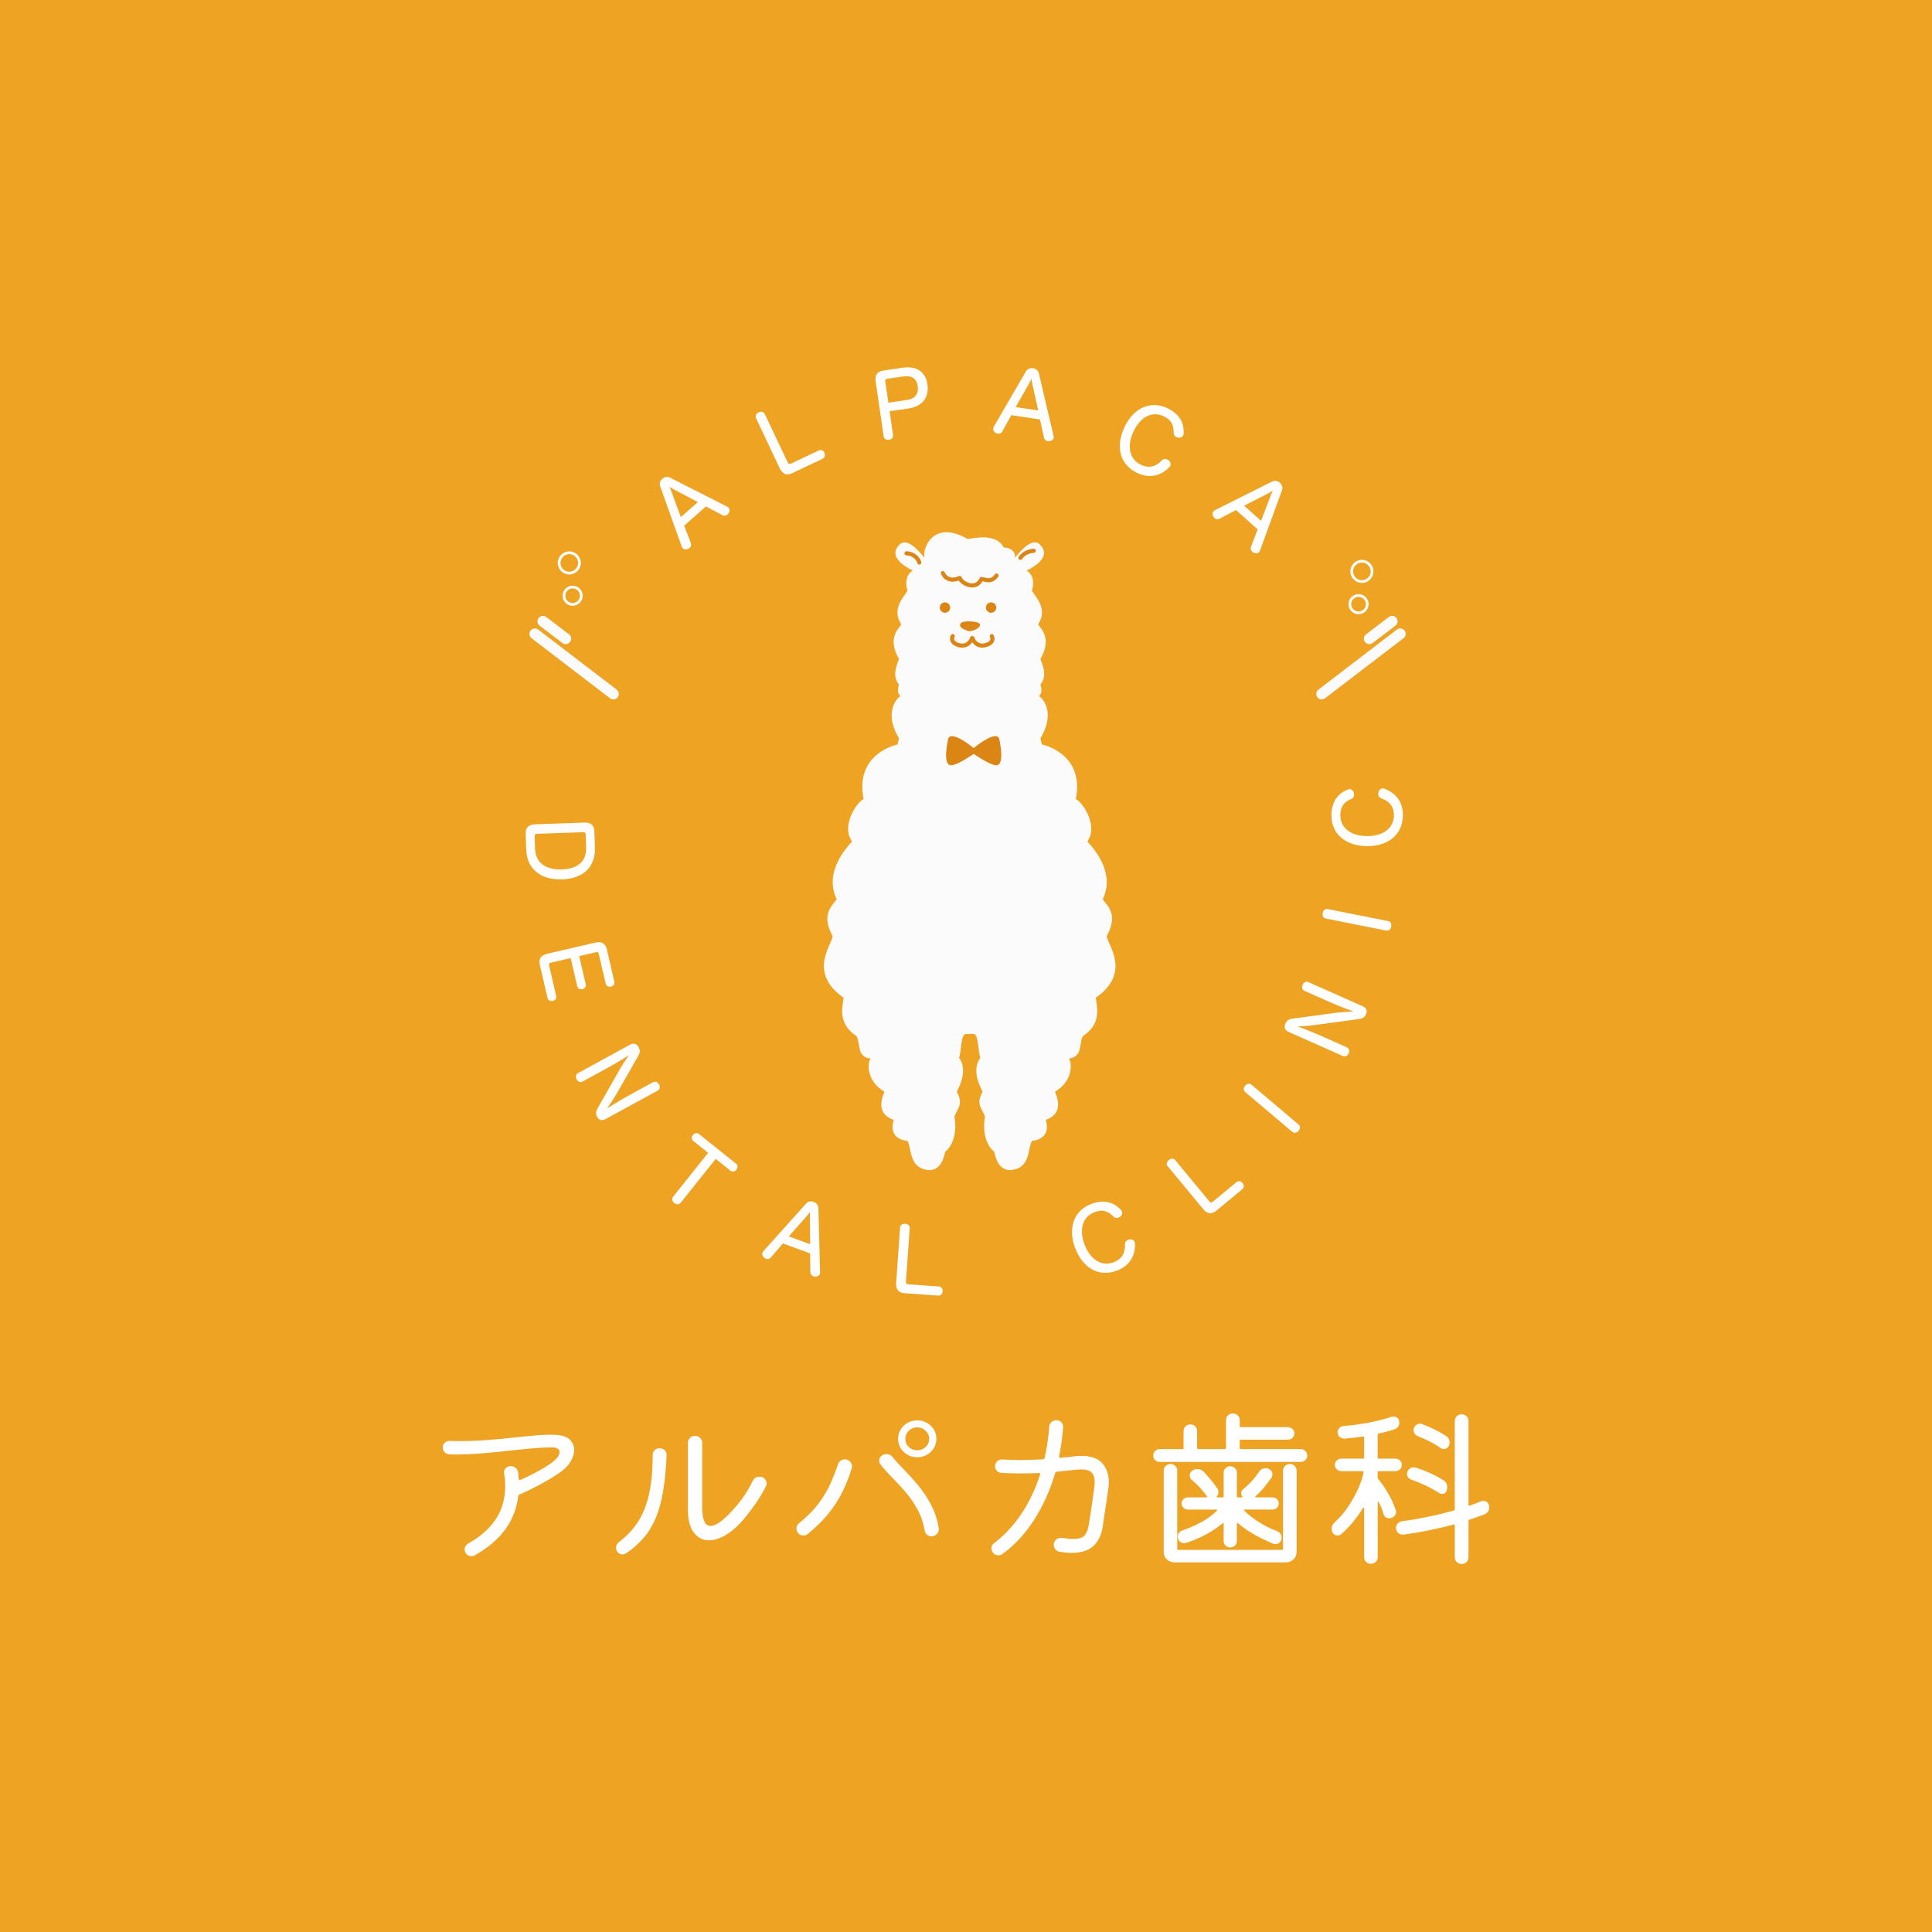 <?xml version="1.0" encoding="UTF-8"?>
<svg id="_レイヤー_1" data-name="レイヤー_1" xmlns="http://www.w3.org/2000/svg" version="1.1" viewBox="0 0 220 220">
  <!-- Generator: Adobe Illustrator 29.2.1, SVG Export Plug-In . SVG Version: 2.1.0 Build 116)  -->
  <defs>
    <style>
      .st0, .st1 {
        fill: #fff;
      }

      .st2 {
        fill: #fcfbfb;
      }

      .st3 {
        fill: #db8514;
      }

      .st4 {
        fill: none;
        stroke: #231815;
        stroke-linecap: round;
        stroke-linejoin: round;
        stroke-width: .31px;
      }

      .st1 {
        stroke: #fff;
        stroke-miterlimit: 10;
        stroke-width: .155px;
      }

      .st5 {
        fill: #efa323;
      }
    </style>
  </defs>
  <rect class="st5" width="220" height="220"/>
  <g>
    <g>
      <path class="st0" d="M63.182,163.385c.781.027,1.343.205,1.686.534.342.33.514.726.514,1.188,0,.383-.113.782-.339,1.198-.226.416-.538.782-.936,1.099-.343.277-.799.587-1.367.93-.569.343-1.169.676-1.799,1-.631.323-1.227.604-1.789.841-.082.04-.13.106-.144.198-.151,1.333-.62,2.563-1.408,3.692-.789,1.128-1.964,2.141-3.526,3.039-.096.066-.226.099-.391.099-.302,0-.528-.132-.678-.396-.069-.132-.103-.251-.103-.356,0-.29.144-.521.432-.693,1.11-.647,1.967-1.326,2.57-2.039.603-.713,1.024-1.442,1.264-2.187.24-.745.36-1.481.36-2.207,0-.528-.041-1.049-.123-1.564-.028-.224.031-.416.175-.574.144-.158.332-.238.565-.238.206,0,.391.063.555.188.165.126.26.294.288.505.027.119.041.241.041.366s.007.247.02.366c.014.132.089.178.226.139.452-.198.929-.426,1.429-.683.5-.257.966-.518,1.398-.782.432-.264.764-.501.997-.713.219-.185.377-.359.473-.524.096-.165.144-.313.144-.445,0-.171-.079-.31-.236-.416-.158-.106-.394-.152-.709-.139-.768.013-1.604.063-2.509.149-.905.086-1.837.182-2.796.287-.96.106-1.902.195-2.827.267-.925.073-1.799.109-2.622.109h-.442c-.144,0-.285-.006-.422-.02-.206-.013-.38-.096-.524-.247-.144-.152-.216-.327-.216-.525,0-.224.082-.409.247-.554.164-.145.356-.211.576-.198.192.013.391.02.596.02h.596c1.028,0,2.053-.04,3.074-.119,1.021-.079,2.008-.171,2.961-.277.953-.106,1.833-.191,2.642-.257.809-.066,1.501-.086,2.077-.059Z"/>
      <path class="st0" d="M71.283,176.885c-.123.079-.254.119-.39.119-.274,0-.487-.119-.638-.356-.069-.132-.103-.257-.103-.376,0-.277.11-.501.329-.673.905-.686,1.638-1.471,2.2-2.355.562-.884.977-1.943,1.244-3.177.267-1.234.401-2.702.401-4.404,0-.211.075-.389.226-.534.151-.145.329-.218.534-.218.233,0,.432.076.596.228.164.152.24.34.226.564-.069,1.584-.202,2.959-.401,4.127-.199,1.168-.48,2.181-.843,3.039-.363.858-.822,1.61-1.378,2.256-.555.647-1.223,1.234-2.005,1.762ZM84.936,172.689c-.727.911-1.457,1.59-2.19,2.039-.733.449-1.402.673-2.005.673-.713,0-1.295-.3-1.748-.901-.452-.6-.672-1.501-.658-2.702v-7.502c0-.224.079-.412.236-.564.157-.152.346-.228.565-.228.233,0,.428.076.586.228.157.152.236.34.236.564v7.324c0,1.425.315,2.138.946,2.138.329,0,.73-.178,1.203-.534.473-.356,1.004-.878,1.593-1.564.781-.871,1.453-1.881,2.015-3.029.151-.317.411-.475.781-.475.233,0,.425.079.576.238.151.158.226.337.226.534,0,.119-.028.224-.082.317-.329.647-.689,1.257-1.079,1.831-.391.574-.792,1.112-1.203,1.613Z"/>
      <path class="st0" d="M91.989,174.668c-.137.119-.308.178-.514.178-.26,0-.466-.099-.617-.297-.11-.145-.165-.303-.165-.475,0-.264.103-.475.308-.633.959-.778,1.72-1.554,2.282-2.326.562-.772,1.004-1.527,1.326-2.266.322-.739.593-1.438.812-2.098.055-.171.154-.31.298-.416.144-.105.305-.158.483-.158.233,0,.428.083.586.247.157.165.236.353.236.564,0,.04-.014.112-.041.218-.274.911-.617,1.785-1.028,2.623-.411.838-.932,1.656-1.563,2.454-.631.799-1.432,1.593-2.406,2.385ZM106.052,174.945c-.178,0-.343-.062-.493-.188-.151-.125-.24-.287-.267-.485-.151-.884-.425-1.686-.822-2.405-.398-.719-.85-1.376-1.357-1.97-.507-.594-1.015-1.145-1.522-1.653-.507-.508-.946-1-1.316-1.475-.11-.145-.164-.29-.164-.436,0-.277.123-.488.37-.633.151-.079.301-.119.452-.119.301,0,.534.112.699.337.37.449.812.934,1.326,1.455.514.521,1.038,1.102,1.573,1.742.535.64,1.018,1.359,1.45,2.157.432.799.737,1.706.915,2.722.041.238-.021.455-.185.653s-.384.297-.658.297ZM104.448,165.939c-.603,0-1.117-.204-1.542-.614-.425-.409-.637-.904-.637-1.485s.212-1.075.637-1.485c.425-.409.939-.614,1.542-.614s1.117.205,1.542.614c.425.409.637.904.637,1.485s-.213,1.076-.637,1.485c-.425.409-.939.614-1.542.614ZM104.448,165.147c.37,0,.689-.125.956-.376.267-.25.401-.561.401-.93,0-.356-.134-.663-.401-.92-.267-.257-.586-.386-.956-.386-.384,0-.706.129-.966.386-.261.257-.391.564-.391.92,0,.37.13.68.391.93.26.251.583.376.966.376Z"/>
      <path class="st0" d="M122.295,165.84c.288-.04.562-.059.822-.059,1.11,0,1.912.284,2.406.851.494.568.74,1.28.74,2.138,0,.238-.021.488-.062.752-.055.422-.12.881-.195,1.376-.075.495-.147.967-.216,1.415-.069.449-.123.818-.165,1.109-.041.29-.062.442-.062.455-.151.924-.504,1.646-1.059,2.168-.555.521-1.381.782-2.477.782-.398,0-.843-.04-1.337-.119-.206-.026-.374-.115-.504-.267-.131-.152-.195-.327-.195-.524,0-.251.096-.455.288-.614.192-.158.418-.218.678-.178.48.079.884.119,1.213.119.685,0,1.141-.145,1.367-.436.226-.29.373-.68.442-1.168.055-.303.116-.689.185-1.158.069-.468.144-.98.226-1.534.082-.554.157-1.095.226-1.623.013-.106.024-.204.031-.297.007-.092.01-.185.01-.277,0-.475-.117-.831-.35-1.069-.233-.238-.631-.356-1.193-.356-.096,0-.199.003-.308.01-.11.007-.219.017-.329.03l-2.118.218c-.123.027-.192.079-.206.158-.576,1.953-1.378,3.731-2.406,5.335-1.028,1.603-2.234,2.9-3.619,3.89-.11.092-.254.139-.432.139-.288,0-.507-.112-.658-.337-.041-.066-.075-.135-.103-.208-.028-.072-.041-.149-.041-.228,0-.277.116-.495.35-.653,1.097-.818,2.097-1.887,3.002-3.207.905-1.319,1.631-2.831,2.179-4.533,0-.013.003-.026.01-.04.007-.013.01-.026.01-.04,0-.106-.062-.145-.185-.119-.329.013-.662.023-.997.03-.336.007-.682.01-1.038.01-.685,0-1.412-.02-2.179-.059-.219-.013-.398-.092-.534-.238-.137-.145-.206-.31-.206-.495,0-.238.085-.436.257-.594.171-.158.373-.224.606-.198.699.04,1.371.059,2.015.059.452,0,.891-.01,1.316-.03.425-.02.843-.036,1.254-.049.123-.026.192-.086.206-.178.123-.554.229-1.131.319-1.732.089-.6.154-1.204.195-1.811.013-.198.096-.369.247-.515.151-.145.336-.218.555-.218.233,0,.425.076.576.228.151.152.219.34.206.564-.041.554-.1,1.108-.175,1.663-.075.554-.168,1.102-.278,1.643v.04c0,.119.062.165.185.139l1.501-.158Z"/>
      <path class="st0" d="M141.17,164.89c0,.079.041.119.123.119h6.806c.206,0,.384.073.535.218.151.145.226.317.226.515,0,.211-.075.386-.226.524-.151.139-.329.208-.535.208h-16.038c-.206,0-.38-.069-.524-.208-.144-.139-.216-.313-.216-.524,0-.198.072-.369.216-.515.144-.145.319-.218.524-.218h2.591c.082,0,.123-.04.123-.119v-1.94c0-.211.075-.389.226-.534.151-.145.336-.218.555-.218s.401.073.545.218c.144.145.216.323.216.534v1.94c0,.079.041.119.123.119h3.043c.082,0,.123-.04.123-.119v-3.187c0-.211.075-.389.226-.534.151-.145.336-.218.555-.218s.404.073.555.218c.151.145.226.323.226.534v.693c0,.079.041.119.123.119h5.346c.206,0,.384.069.534.208.151.139.226.307.226.505s-.075.366-.226.505c-.151.139-.329.208-.534.208h-5.346c-.082,0-.123.04-.123.119v.831ZM146.887,166.711c.206,0,.384.073.534.218.151.145.226.323.226.534v9.264c0,.33-.12.61-.36.841-.24.231-.531.347-.874.347h-12.666c-.343,0-.634-.116-.874-.347-.24-.231-.36-.511-.36-.841v-9.264c0-.211.075-.389.226-.534.151-.145.336-.218.555-.218.206,0,.384.073.535.218.151.145.226.323.226.534v8.908c0,.079.041.119.123.119h11.802c.082,0,.123-.04.123-.119v-8.908c0-.211.075-.389.226-.534.151-.145.336-.218.555-.218ZM134.653,174.272c.795-.277,1.535-.607,2.221-.99.685-.383,1.247-.798,1.686-1.247.041-.026.055-.056.041-.089-.014-.033-.048-.049-.103-.049h-3.228c-.192,0-.36-.066-.504-.198-.144-.132-.216-.297-.216-.495s.072-.363.216-.495c.144-.132.312-.198.504-.198h2.077c.055,0,.092-.013.113-.04.021-.026.017-.053-.01-.079-.261-.356-.531-.689-.812-1-.281-.31-.579-.59-.894-.841-.178-.145-.267-.33-.267-.554,0-.198.082-.363.247-.495.192-.145.404-.218.637-.218.26,0,.486.092.678.277.274.29.548.601.822.93.274.33.521.653.74.97.096.132.144.284.144.455,0,.158-.055.31-.165.455-.069.092-.048.139.062.139h.576c.082,0,.123-.04.123-.119v-2.692c0-.211.072-.386.216-.525s.319-.208.524-.208c.219,0,.401.069.545.208.144.139.216.314.216.525v2.692c0,.079.041.119.123.119h.432c.096,0,.116-.046.062-.139-.082-.106-.123-.218-.123-.337,0-.198.082-.356.247-.475.329-.264.651-.567.966-.911.315-.343.596-.706.843-1.089.178-.251.418-.376.72-.376.137,0,.26.027.37.079.274.145.411.356.411.633,0,.053-.007.112-.021.178-.014.066-.041.126-.082.178-.206.304-.463.647-.771,1.029-.309.383-.655.746-1.038,1.089-.041.027-.055.056-.041.089.013.033.048.05.103.05h1.851c.192,0,.36.066.504.198.144.132.216.297.216.495s-.072.363-.216.495c-.144.132-.312.198-.504.198h-3.125c-.055,0-.089.017-.103.049-.014.033,0,.063.041.089.397.409.928.828,1.593,1.257.665.429,1.353.775,2.066,1.039.384.158.576.416.576.772,0,.211-.069.386-.206.524-.137.139-.302.208-.494.208-.041,0-.079-.003-.113-.01-.034-.007-.072-.016-.113-.03-.357-.145-.771-.33-1.244-.554-.473-.224-.953-.488-1.439-.792-.487-.303-.936-.633-1.347-.99-.096-.092-.144-.072-.144.059v1.96c0,.211-.072.386-.216.524-.144.139-.326.208-.545.208-.206,0-.38-.069-.524-.208s-.216-.313-.216-.524v-1.94c0-.132-.048-.151-.144-.059-.562.475-1.21.907-1.943,1.296-.734.389-1.47.696-2.21.92-.082.027-.151.04-.206.04-.192,0-.36-.072-.504-.218-.144-.145-.216-.317-.216-.515,0-.356.178-.6.535-.732Z"/>
      <path class="st0" d="M158.935,171.936c.013.04.024.076.031.109.007.033.01.069.01.109,0,.185-.072.353-.216.505-.144.152-.332.228-.565.228-.329,0-.548-.165-.658-.495-.069-.25-.147-.485-.236-.703-.089-.218-.182-.419-.278-.604-.014-.053-.041-.076-.082-.069-.041.007-.062.043-.062.109v6.216c0,.211-.075.386-.226.524-.151.139-.336.208-.555.208-.206,0-.384-.069-.535-.208-.151-.139-.226-.314-.226-.524v-5.562c0-.066-.017-.102-.051-.109-.034-.007-.065.017-.093.069-.329.541-.702,1.066-1.121,1.574-.418.508-.874.973-1.367,1.395-.11.092-.24.139-.391.139-.261,0-.452-.112-.576-.337-.069-.158-.103-.297-.103-.416,0-.277.116-.528.349-.752.576-.515,1.09-1.112,1.542-1.791.452-.68.833-1.362,1.141-2.049.308-.686.511-1.307.606-1.861.027-.079-.014-.119-.123-.119h-2.406c-.206,0-.38-.069-.524-.208-.144-.139-.216-.307-.216-.505s.072-.366.216-.505c.144-.139.319-.208.524-.208h2.467c.082,0,.123-.04.123-.119v-2.276c0-.106-.041-.145-.123-.119-.357.053-.713.099-1.069.139-.357.04-.692.073-1.008.099-.219.013-.411-.049-.576-.188-.164-.139-.247-.313-.247-.525,0-.185.068-.349.206-.495.137-.145.301-.224.493-.238.932-.066,1.895-.195,2.889-.386.994-.191,1.833-.406,2.519-.643.041-.026.082-.04.123-.04h.123c.151,0,.288.04.411.119.123.079.198.191.226.337.013.04.024.079.031.119.007.04.01.079.01.119,0,.37-.178.62-.534.752-.261.092-.542.178-.843.257-.302.079-.631.158-.987.238-.069.027-.103.066-.103.119v2.613c0,.079.041.119.123.119h1.892c.206,0,.38.069.524.208s.216.307.216.505-.072.366-.216.505c-.144.139-.319.208-.524.208h-1.892c-.082,0-.123.04-.123.119v.614c0,.04.013.086.041.139.356.409.726.937,1.11,1.584.384.647.685,1.3.905,1.96ZM169.545,171.382c.013.04.024.079.031.119.007.04.01.079.01.119,0,.396-.192.673-.576.831-.261.092-.528.191-.802.297-.274.106-.569.205-.884.297-.069.04-.103.086-.103.139v4.157c0,.211-.075.389-.226.534-.151.145-.336.218-.555.218s-.404-.073-.555-.218c-.151-.145-.226-.323-.226-.534v-3.642c0-.092-.048-.125-.144-.099-.918.251-1.871.475-2.858.673-.987.198-1.933.356-2.837.475-.219.027-.418-.036-.596-.188-.178-.152-.267-.34-.267-.564,0-.185.065-.353.195-.505.13-.152.305-.241.524-.267.973-.132,1.967-.303,2.981-.515,1.014-.211,1.981-.449,2.899-.713.068-.026.103-.066.103-.119v-10.075c0-.211.075-.389.226-.534.151-.145.336-.218.555-.218s.404.073.555.218c.151.145.226.323.226.534v9.561c0,.092.048.119.144.079.233-.079.456-.158.668-.238.213-.079.408-.158.586-.238.082-.04.178-.059.288-.059.151,0,.284.043.401.129.116.086.195.201.236.347ZM160.745,168.512c-.151-.053-.278-.142-.38-.267-.103-.125-.154-.26-.154-.406,0-.04.003-.076.01-.109.007-.033.017-.069.031-.109.137-.356.377-.534.72-.534.041,0,.082.003.123.01.041.007.082.017.123.03.48.145,1.004.343,1.573.594.569.251,1.093.528,1.573.831.288.172.432.449.432.831,0,.119-.02.238-.062.356-.082.251-.26.376-.534.376-.123,0-.24-.04-.35-.119-.466-.303-.97-.584-1.511-.841-.542-.257-1.073-.472-1.593-.643ZM161.464,163.544c-.151-.053-.271-.145-.36-.277-.089-.132-.134-.27-.134-.416,0-.211.075-.386.226-.525.151-.139.322-.208.514-.208.096,0,.185.02.267.059.466.172.929.373,1.388.604.459.231.887.472,1.285.722.274.185.411.436.411.752,0,.158-.028.29-.082.396-.137.238-.329.356-.576.356-.11,0-.24-.046-.391-.139-.37-.264-.778-.508-1.223-.732-.446-.224-.888-.422-1.326-.594Z"/>
    </g>
    <g>
      <path class="st4" d="M111.099,59.467"/>
      <path class="st4" d="M106.549,62.337"/>
      <path class="st4" d="M102.987,62.337"/>
      <path class="st4" d="M116.194,64.06"/>
      <g>
        <path class="st1" d="M78.591,61.86c.079.193.02.35-.106.461-.052.046-.102.077-.167.108-.18.093-.402.066-.526-.075-.039-.044-.064-.088-.089-.145l-2.441-6.822c-.126-.336-.025-.595.204-.797.237-.209.513-.282.831-.115l6.476,3.291c.061.025.101.055.14.1.13.148.11.363-.005.53-.031.054-.069.1-.114.139-.133.117-.31.155-.486.06l-1.933-1.015-2.558,2.255.773,2.025ZM79.606,57.155l-2.717-1.428c-.27-.143-.56-.307-.849-.5.155.31.29.612.397.912l1.055,2.88,2.114-1.864Z"/>
        <path class="st1" d="M86.175,47.616c-.127-.267.005-.472.246-.586.249-.118.482-.087.605.171l2.61,5.504c.097.205.263.257.468.16l3.152-1.495c.231-.11.445-.004.551.219.101.214.061.473-.171.583l-3.42,1.622c-.632.3-1.039.155-1.36-.522l-2.682-5.655Z"/>
        <path class="st1" d="M101.615,49.523c.04.273-.136.438-.399.476-.273.04-.478-.07-.519-.353l-.9-6.184c-.109-.751.149-1.097.842-1.198l2.165-.315c1.541-.224,2.524.44,2.725,1.825.213,1.463-.561,2.442-2.112,2.668l-2.204.321.402,2.76ZM103.279,45.626c.985-.143,1.435-.747,1.298-1.693-.128-.878-.735-1.287-1.71-1.146l-1.873.272c-.215.031-.294.172-.263.387l.363,2.497,2.185-.318Z"/>
        <path class="st1" d="M114.067,49.088c-.097.185-.255.241-.42.216-.068-.01-.126-.028-.191-.058-.188-.078-.31-.265-.282-.45.009-.059.026-.106.054-.161l3.64-6.265c.176-.313.439-.403.741-.358.312.046.547.211.624.561l1.66,7.072c.021.063.023.113.014.172-.029.195-.206.318-.409.338-.062.011-.121.012-.18.003-.176-.026-.319-.137-.359-.332l-.471-2.132-3.373-.501-1.049,1.897ZM118.318,46.83l-.661-2.998c-.065-.299-.126-.626-.165-.971-.137.318-.281.616-.441.891l-1.521,2.664,2.788.414Z"/>
        <path class="st1" d="M134.71,49.337c-.002.075-.022.142-.047.195-.087.188-.287.247-.442.23-.084-.006-.16-.03-.231-.063-.152-.07-.266-.199-.269-.406.028-.768-.176-1.502-1.196-1.972-1.343-.619-2.728.056-3.54,1.819-.796,1.727-.421,3.246.922,3.864,1.074.495,1.881.085,2.444-.523.162-.164.361-.17.531-.092.054.025.112.063.166.109.136.106.235.314.149.502-.025.054-.055.094-.097.14-.722.742-1.935,1.398-3.529.664-1.924-.887-2.503-2.857-1.476-5.085,1.002-2.175,2.892-3.051,4.754-2.193,1.575.726,1.903,1.875,1.862,2.811Z"/>
        <path class="st1" d="M138.84,58.998c-.183.101-.346.062-.471-.05-.052-.046-.089-.093-.128-.153-.114-.168-.113-.391.012-.531.039-.044.079-.074.133-.105l6.481-3.241c.319-.165.588-.096.816.107.235.21.341.476.214.811l-2.491,6.823c-.017.064-.043.107-.082.151-.131.147-.347.153-.527.058-.057-.025-.108-.057-.152-.096-.132-.118-.191-.289-.118-.475l.776-2.041-2.545-2.269-1.918,1.01ZM143.633,59.442l1.092-2.869c.109-.286.238-.593.395-.902-.289.191-.573.361-.858.503l-2.733,1.392,2.104,1.876Z"/>
      </g>
      <g>
        <path class="st1" d="M127.575,137.808c.052.054.086.115.107.17.074.193-.024.379-.144.477-.063.056-.133.093-.207.121-.156.06-.328.052-.478-.091-.53-.557-1.198-.924-2.247-.522-1.381.529-1.865,1.991-1.171,3.804.68,1.776,2.028,2.569,3.409,2.04,1.104-.423,1.375-1.286,1.333-2.114-.004-.231.13-.377.305-.444.055-.021.123-.037.195-.043.17-.023.389.052.463.245.021.055.03.105.032.167.027,1.035-.352,2.362-1.99,2.989-1.979.758-3.793-.204-4.671-2.496-.856-2.236-.163-4.201,1.751-4.934,1.62-.62,2.671-.052,3.313.631Z"/>
        <path class="st1" d="M133.056,132.782c-.189-.228-.111-.459.094-.628.213-.176.446-.203.628.017l3.883,4.693c.145.175.319.184.493.04l2.688-2.224c.197-.163.43-.113.588.076.151.182.175.444-.022.607l-2.916,2.413c-.539.446-.969.405-1.447-.172l-3.99-4.822Z"/>
        <path class="st1" d="M141.86,124.308c-.211-.178-.181-.411-.009-.615.178-.211.41-.286.62-.108l5.335,4.512c.203.172.175.419-.003.63-.172.203-.405.265-.608.093l-5.335-4.512Z"/>
        <path class="st1" d="M148.586,112.764c-.252-.112-.289-.344-.177-.596.112-.252.305-.371.558-.259l6.186,2.75c.351.156.487.432.327.792-.172.387-.389.463-.849.528l-4.924.669c-.736.104-1.819.162-2.361.169.6.202,1.884.687,3.208,1.275l2.765,1.229c.243.108.289.344.181.587-.112.252-.318.376-.561.268l-6.214-2.762c-.333-.148-.444-.456-.288-.807.18-.405.41-.486.757-.537l4.692-.632c.859-.114,2.047-.19,2.656-.2-.582-.194-1.928-.685-3.225-1.261l-2.729-1.213Z"/>
        <path class="st1" d="M150.998,104.523c-.271-.054-.358-.272-.306-.533.054-.271.22-.449.491-.395l6.853,1.363c.261.052.356.282.302.553-.052.261-.226.427-.487.375l-6.853-1.364Z"/>
        <path class="st1" d="M153.485,89.985c.069-.029.138-.038.198-.038.207.002.344.16.392.309.029.079.038.158.038.237-.001.168-.072.325-.26.412-.712.29-1.297.779-1.306,1.902-.011,1.478,1.174,2.463,3.115,2.478,1.902.015,3.132-.952,3.143-2.43.009-1.183-.696-1.75-1.483-2.012-.216-.08-.303-.259-.302-.446,0-.059.011-.128.031-.197.041-.167.19-.343.397-.342.059,0,.108.011.167.031.973.352,2.071,1.189,2.057,2.943-.016,2.119-1.574,3.457-4.028,3.438-2.395-.018-3.971-1.381-3.955-3.431.013-1.735.926-2.506,1.796-2.854Z"/>
      </g>
      <g>
        <path class="st1" d="M66.51,93.747c.759-.026,1.075.268,1.099.968l.061,1.753c.076,2.177-1.259,3.506-3.632,3.588-2.453.086-3.966-1.164-4.041-3.321l-.061-1.753c-.024-.699.27-1.015,1.019-1.042l5.556-.194ZM61.125,94.872c-.226.008-.331.13-.324.327l.051,1.458c.056,1.596,1.221,2.492,3.142,2.425,1.881-.065,2.885-.978,2.829-2.604l-.052-1.478c-.007-.187-.129-.321-.336-.314l-5.31.185Z"/>
        <path class="st1" d="M62.681,109.553c-.221.051-.274.215-.225.427l.799,3.437c.058.25-.084.424-.323.48-.23.054-.454-.036-.512-.286l-.863-3.715c-.158-.682.07-1.048.8-1.218l5.414-1.258c.739-.172,1.106.057,1.264.738l.843,3.629c.058.25-.083.424-.323.48-.24.056-.454-.036-.512-.286l-.785-3.379c-.054-.23-.181-.302-.412-.248l-1.987.462.761,3.273c.056.24-.086.414-.326.47-.221.051-.437-.05-.49-.281l-.761-3.273-2.362.549Z"/>
        <path class="st1" d="M74.396,123.305c.242-.132.449-.021.581.222.132.242.109.468-.133.6l-5.942,3.245c-.337.184-.639.125-.828-.221-.203-.372-.132-.591.096-.996l2.459-4.318c.365-.648.976-1.544,1.3-1.979-.525.354-1.69,1.08-2.961,1.774l-2.655,1.45c-.234.127-.449.021-.577-.213-.132-.242-.106-.481.128-.609l5.968-3.259c.32-.175.632-.076.817.262.213.389.137.621-.033.927l-2.348,4.111c-.432.752-1.092,1.742-1.454,2.231.508-.345,1.715-1.116,2.96-1.796l2.621-1.431Z"/>
        <path class="st1" d="M78.999,129.87c-.193-.154-.177-.394-.036-.571.148-.185.385-.26.57-.113l4.243,3.39c.185.148.163.396.016.58-.142.177-.38.239-.557.097l-1.748-1.397-4.037,5.051c-.166.208-.414.187-.622.02s-.283-.403-.117-.611l4.037-5.051-1.748-1.397Z"/>
        <path class="st1" d="M87.716,143.143c-.133.161-.299.184-.456.127-.065-.024-.117-.054-.175-.096-.168-.114-.249-.322-.184-.498.02-.055.047-.098.085-.147l4.836-5.395c.236-.27.511-.306.798-.201.296.109.492.317.497.676l.19,7.261c.007.066,0,.115-.021.171-.068.185-.267.269-.469.248-.062-.002-.121-.013-.177-.033-.166-.061-.284-.199-.284-.398l-.028-2.183-3.201-1.175-1.412,1.644ZM92.337,141.795l-.039-3.069c-.003-.306.004-.639.036-.984-.199.284-.4.546-.613.783l-2.03,2.299,2.646.971Z"/>
        <path class="st1" d="M102.566,139.822c.021-.295.236-.408.502-.389.275.019.463.161.443.446l-.429,6.076c-.016.226.104.353.33.369l3.48.246c.256.018.39.215.373.461-.017.236-.179.442-.435.424l-3.775-.266c-.698-.049-.981-.375-.928-1.123l.441-6.243Z"/>
      </g>
      <g>
        <path class="st2" d="M110.844,117.734c.614,0,.526,2.104.789,2.717-.964,1.286-.175,3.068.263,3.857-.76,1.402-.175,1.753.263,2.805-.438,2.717.789,3.857,1.052,4.032.175.701.438,2.016,1.783,2.104,2.397-.175,1.986-2.367,2.512-3.331.877-.088,2.104-.584,1.578-2.396,2.162-.76,1.227-2.688,1.052-3.214,2.104-1.227,1.928-3.331,1.578-3.769,1.578-.175,1.14-1.665,1.578-2.542,2.104-1.402,1.665-3.068,1.49-4.383,4.12-2.893,1.315-6.048,1.242-7.012,1.33-2.454.16-3.331-.454-4.207,1.315-2.717-.526-5.259-1.753-6.574,1.315-1.841-.614-4.558-1.315-4.821,1.052-5.259-3.857-6.223-3.857-6.223l-.175-.701c1.665-2.717.438-4.47-.175-4.821,0,0,.526-.263.175-1.315.877-.964.175-2.454,0-2.893,1.315-2.279.175-3.331-.263-3.944,1.227-1.841-.438-3.243-.701-3.857.526-1.753-.614-2.279-.614-2.279,0,0,3.068-1.315,1.578-2.893-.877-1.052-2.367.789-2.893,1.446.091-1.183-1.283-1.183-1.283-1.183-.877-1.665-3.331-1.052-4.12-.964-3.944-2.279-5.172,1.14-4.909,2.148-.526-.657-2.016-2.498-2.893-1.446-1.49,1.578,1.578,2.893,1.578,2.893,0,0-1.14.526-.614,2.279-.263.614-1.928,2.016-.701,3.857-.438.614-1.578,1.665-.263,3.944-.175.438-.877,1.928,0,2.893-.351,1.052.175,1.315.175,1.315-.614.351-1.841,2.104-.175,4.821l-.175.701s-4.909.964-3.857,6.223c-.701.263-2.63,2.98-1.315,4.821-1.227,1.315-3.068,3.857-1.753,6.574-.614.877-1.784,1.753-.454,4.207-.072.964-2.877,4.12,1.242,7.012-.175,1.315-.614,2.98,1.49,4.383.438.877,0,2.367,1.578,2.542-.351.438-.526,2.542,1.578,3.769-.175.526-1.11,2.454,1.052,3.214-.526,1.812.701,2.308,1.578,2.396.526.964.116,3.156,2.512,3.331,1.345-.088,1.608-1.402,1.783-2.104.263-.175,1.49-1.315,1.052-4.032.438-1.052,1.023-1.402.263-2.805.438-.789,1.227-2.571.263-3.857.263-.614.175-2.717.789-2.717h.844Z"/>
        <path class="st3" d="M113.784,84.152c-.296-1.061-2.594.774-2.91,1.032-.316-.259-2.615-2.093-2.91-1.032,0,0-.711,3.051.362,2.991.723-.04,2.291-1.119,2.549-1.3.257.18,1.826,1.259,2.549,1.3,1.073.06.362-2.991.362-2.991Z"/>
        <g>
          <path class="st3" d="M110.701,66.897c-.027,0-.054,0-.081-.002-.565-.028-1.177-.374-1.448-.788-.481.168-.91.173-1.278.014-.549-.238-.741-.759-.749-.781-.043-.121.02-.254.141-.298.121-.043.253.019.297.139.003.009.141.361.502.514.295.126.667.093,1.107-.096.06-.026.128-.025.188.001.06.027.105.078.126.14.085.259.601.662,1.138.689.405.02.711-.179.895-.593.042-.095.145-.151.246-.136.101.015.204.039.303.063.431.102.803.191,1.202-.362.075-.104.221-.128.325-.052.104.075.128.221.052.325-.581.805-1.221.653-1.687.543-.034-.008-.068-.016-.101-.024-.26.458-.672.704-1.179.704Z"/>
          <path class="st3" d="M104.682,64.293c-.098,0-.188-.062-.221-.159-.292-.875-1.202-.892-1.241-.893-.128-.001-.232-.106-.231-.234,0-.128.104-.232.232-.232.442,0,1.363.253,1.682,1.211.041.122-.025.254-.147.294-.024.008-.049.012-.074.012Z"/>
          <path class="st3" d="M116.194,63.766c-.039,0-.077-.01-.113-.03-.112-.063-.152-.203-.09-.315.019-.035.483-.85,1.707-.938.131-.01.24.087.249.216.009.128-.087.24-.216.249-.961.069-1.318.674-1.333.7-.043.075-.122.118-.203.118Z"/>
          <path class="st3" d="M110.36,71.871s-1.352-.296-.97-.883c.2-.308,1.437-.297,2.01-.068.6.24-.258.952-1.04.952Z"/>
          <path class="st3" d="M113.133,72.311c-.066-.109-.206-.144-.316-.08-.11.064-.147.206-.084.317,0,.002.089.159.024.314-.066.159-.274.29-.601.381-.275.076-.526.05-.745-.078-.244-.142-.398-.383-.442-.559-.029-.115-.14-.188-.255-.173-.115-.014-.226.058-.255.173-.044.176-.198.416-.442.558-.219.127-.469.153-.745.078-.328-.09-.536-.222-.601-.381-.063-.152.02-.307.024-.314.065-.11.029-.252-.081-.317-.11-.066-.253-.031-.32.079-.021.035-.204.356-.058.721.122.305.429.528.911.661.142.039.283.059.42.059.243,0,.474-.061.683-.183.2-.117.353-.273.462-.432.11.159.262.316.463.432.209.121.44.183.683.183.137,0,.278-.02.42-.059.483-.133.79-.355.912-.661.146-.365-.037-.686-.058-.721Z"/>
          <circle class="st3" cx="112.858" cy="69.183" r=".592"/>
          <circle class="st3" cx="107.606" cy="69.183" r=".592"/>
        </g>
      </g>
      <g>
        <path class="st0" d="M154.699,69.944c-.631,0-1.144-.513-1.144-1.144s.513-1.144,1.144-1.144,1.144.513,1.144,1.144-.513,1.144-1.144,1.144ZM154.699,67.966c-.46,0-.834.374-.834.834s.374.834.834.834.834-.374.834-.834-.374-.834-.834-.834Z"/>
        <path class="st0" d="M155.08,66.38c-.724,0-1.314-.589-1.314-1.314s.589-1.314,1.314-1.314,1.314.589,1.314,1.314-.589,1.314-1.314,1.314ZM155.08,64.063c-.553,0-1.003.45-1.003,1.003s.45,1.003,1.003,1.003,1.003-.45,1.003-1.003-.45-1.003-1.003-1.003Z"/>
        <path class="st2" d="M155.931,73.347c-.187,0-.372-.084-.495-.245-.208-.273-.155-.662.118-.87l2.595-1.975c.273-.208.663-.155.87.118.208.273.155.662-.118.87l-2.595,1.975c-.112.085-.245.127-.375.127Z"/>
        <path class="st2" d="M150.504,79.643c-.187,0-.371-.084-.494-.244-.208-.272-.156-.662.116-.87l8.941-6.84c.273-.208.662-.156.87.116.208.272.156.662-.116.87l-8.941,6.84c-.113.086-.245.128-.377.128Z"/>
      </g>
      <g>
        <path class="st0" d="M65.206,68.981c-.631,0-1.144-.513-1.144-1.144s.513-1.144,1.144-1.144,1.144.513,1.144,1.144-.513,1.144-1.144,1.144ZM65.206,67.003c-.46,0-.834.374-.834.834s.374.834.834.834.834-.374.834-.834-.374-.834-.834-.834Z"/>
        <path class="st0" d="M64.825,65.417c-.724,0-1.314-.589-1.314-1.314s.589-1.314,1.314-1.314,1.314.589,1.314,1.314-.589,1.314-1.314,1.314ZM64.825,63.1c-.553,0-1.003.45-1.003,1.003s.45,1.003,1.003,1.003,1.003-.45,1.003-1.003-.45-1.003-1.003-1.003Z"/>
        <path class="st2" d="M64.418,73.347c-.131,0-.263-.041-.375-.127l-2.595-1.975c-.273-.208-.326-.597-.118-.87.208-.273.597-.326.87-.118l2.595,1.975c.273.208.326.597.118.87-.122.161-.307.245-.495.245Z"/>
        <path class="st2" d="M69.846,79.643c-.132,0-.264-.042-.377-.128l-8.941-6.84c-.272-.208-.324-.598-.116-.87.208-.272.598-.324.87-.116l8.941,6.84c.272.208.324.598.116.87-.122.16-.307.244-.494.244Z"/>
      </g>
    </g>
  </g>
</svg>